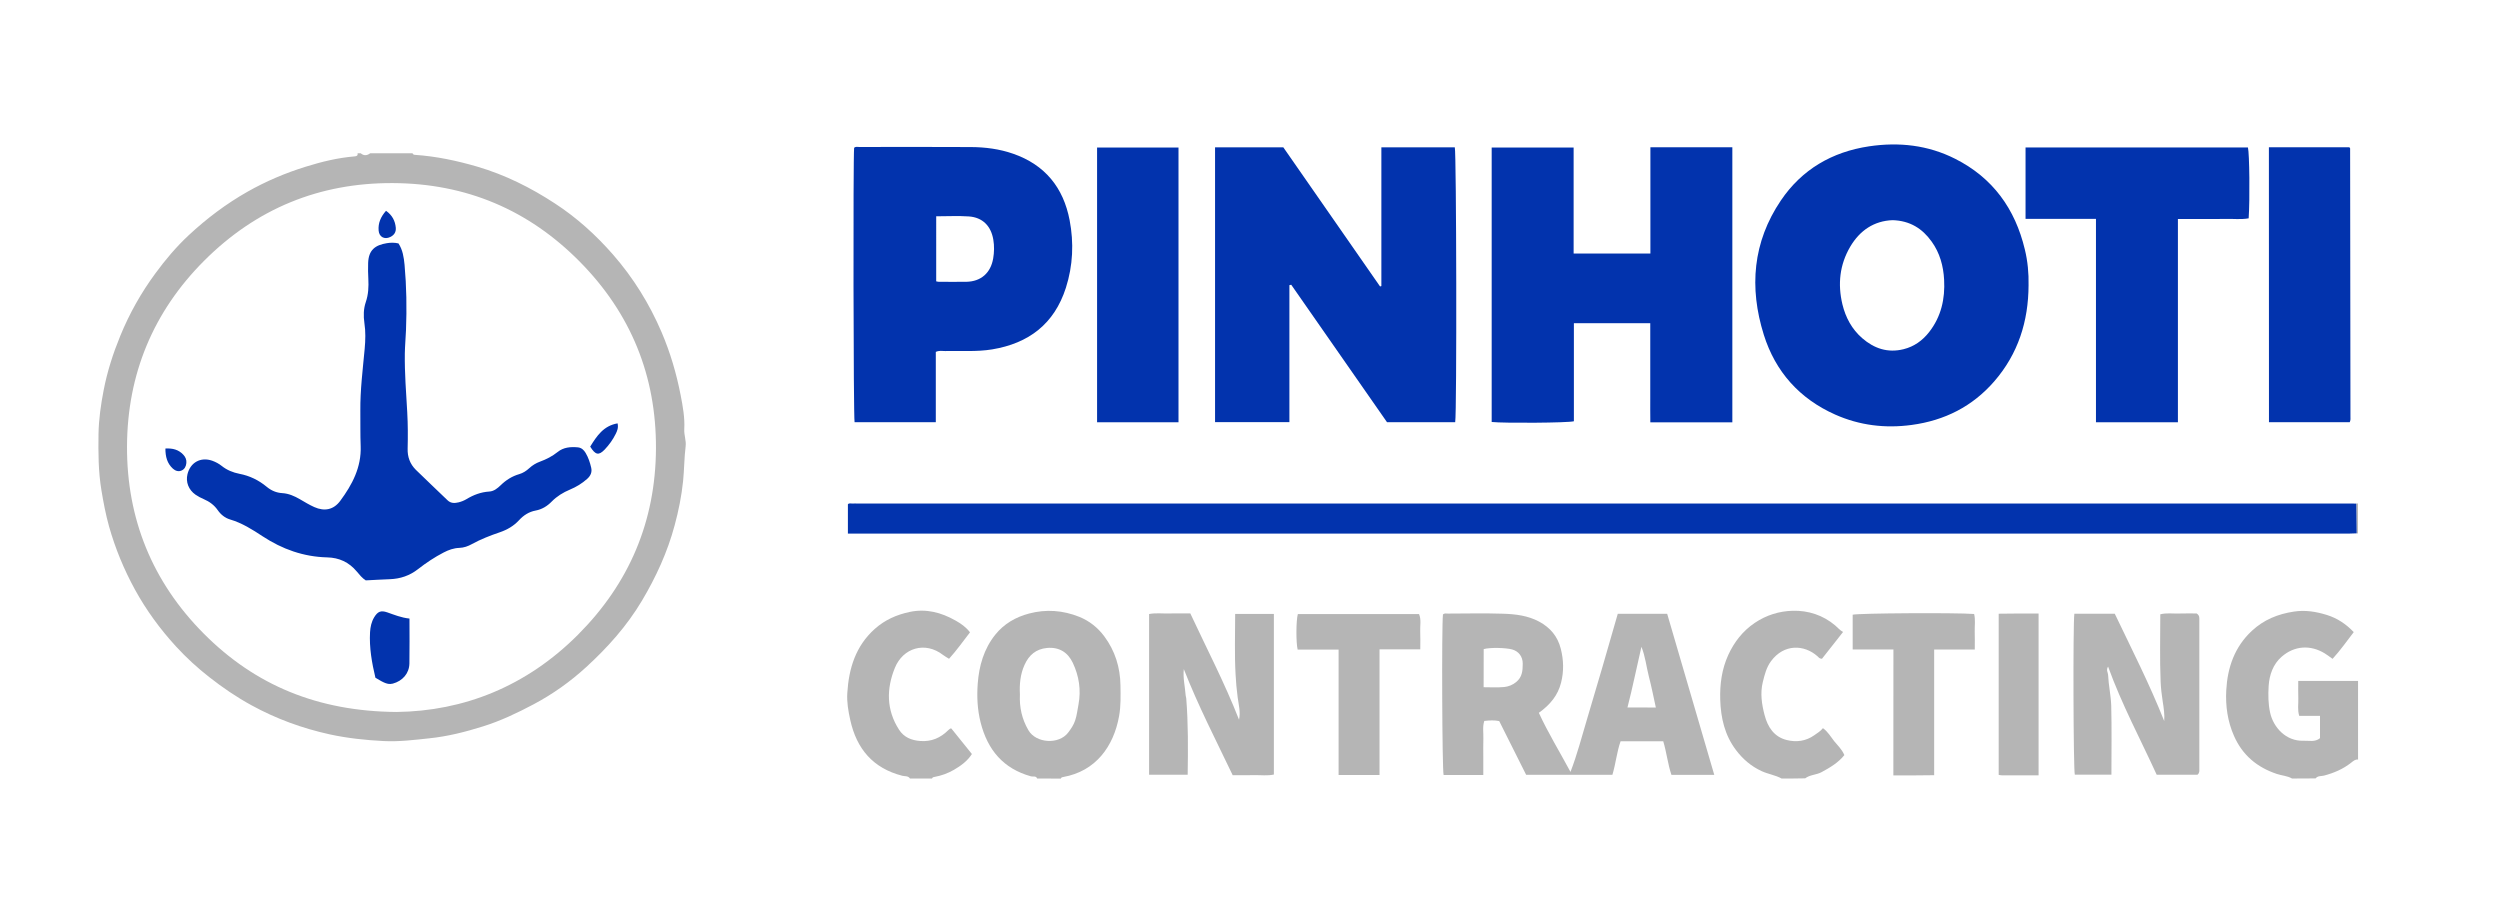 <?xml version="1.0" encoding="utf-8"?>
<!-- Generator: Adobe Illustrator 26.3.1, SVG Export Plug-In . SVG Version: 6.00 Build 0)  -->
<svg version="1.1" id="Layer_1" xmlns="http://www.w3.org/2000/svg" xmlns:xlink="http://www.w3.org/1999/xlink" x="0px" y="0px"
	 viewBox="0 0 381.65 138.35" style="enable-background:new 0 0 381.65 138.35;" xml:space="preserve">
<style type="text/css">
	.st0{fill:#B5B5B5;}
	.st1{fill:#0233AD;}
</style>
<g id="gu8lRk.tif">
	<g>
		<path class="st0" d="M62.98,23.4c0.06,0.17,0.19,0.23,0.37,0.24c3.24,0.22,6.39,0.89,9.51,1.8c4.26,1.25,8.17,3.21,11.87,5.63
			c3.33,2.17,6.25,4.82,8.85,7.79c3.09,3.54,5.56,7.51,7.42,11.86c1.33,3.11,2.27,6.32,2.91,9.62c0.33,1.7,0.65,3.44,0.55,5.19
			c-0.05,0.89,0.32,1.74,0.21,2.6c-0.22,1.77-0.21,3.56-0.39,5.33c-0.24,2.29-0.69,4.53-1.29,6.74c-1.09,4.08-2.84,7.89-5,11.52
			c-2.29,3.84-5.22,7.12-8.49,10.11c-2.43,2.23-5.12,4.14-8.04,5.69c-2.49,1.32-5.03,2.53-7.72,3.37c-2.67,0.84-5.38,1.53-8.18,1.82
			c-2.33,0.25-4.66,0.54-7,0.42c-2.76-0.14-5.51-0.43-8.22-1.02c-4.19-0.92-8.19-2.38-11.96-4.45c-2.27-1.24-4.39-2.69-6.42-4.28
			c-1.83-1.43-3.53-2.99-5.09-4.69c-2.42-2.64-4.53-5.52-6.26-8.67c-1.68-3.07-3.01-6.28-3.96-9.65c-0.51-1.83-0.86-3.68-1.17-5.55
			c-0.47-2.85-0.48-5.7-0.44-8.57c0.04-2.26,0.36-4.5,0.79-6.71c0.55-2.84,1.43-5.58,2.53-8.26c1.39-3.4,3.18-6.58,5.35-9.53
			c1.53-2.09,3.2-4.07,5.1-5.84c2.74-2.55,5.71-4.79,8.97-6.64c2.84-1.61,5.82-2.87,8.92-3.83c2.41-0.75,4.86-1.35,7.39-1.56
			c0.32-0.03,0.56-0.08,0.5-0.48c0.16,0,0.32,0,0.48,0c0.48,0.41,0.96,0.36,1.44,0C58.66,23.4,60.82,23.4,62.98,23.4z M60.52,108.69
			c10.27-0.12,19.84-3.9,27.72-11.8c7.83-7.85,11.84-17.31,11.9-28.41c0.05-11.1-3.83-20.63-11.62-28.52
			C80.68,32.02,71.15,28,59.96,27.95c-11.23-0.05-20.85,3.92-28.76,11.82c-7.8,7.79-11.76,17.34-11.81,28.34
			c-0.05,11.08,3.86,20.71,11.7,28.6C38.96,104.63,48.53,108.59,60.52,108.69z"/>
		<path class="st0" d="M158.34,118.85c-0.19-0.45-0.63-0.25-0.94-0.33c-4.25-1.18-6.64-4.05-7.7-8.23
			c-0.49-1.96-0.59-3.94-0.44-5.92c0.2-2.73,0.94-5.31,2.68-7.48c1.33-1.66,3.11-2.69,5.16-3.23c2.6-0.69,5.17-0.49,7.65,0.5
			c1.54,0.62,2.83,1.64,3.82,2.97c1.66,2.22,2.45,4.78,2.48,7.54c0.02,1.55,0.07,3.09-0.21,4.64c-0.82,4.61-3.55,8.43-8.54,9.31
			c-0.17,0.03-0.3,0.07-0.36,0.24C160.74,118.85,159.54,118.85,158.34,118.85z M155.7,106c-0.09,1.97,0.29,3.75,1.3,5.48
			c1.16,2,4.66,2.22,6.07,0.35c0.43-0.57,0.83-1.14,1.06-1.84c0.27-0.8,0.35-1.61,0.51-2.43c0.42-2.24,0.08-4.36-0.86-6.36
			c-0.76-1.61-2.09-2.46-3.96-2.28c-1.66,0.16-2.74,1.08-3.41,2.57C155.75,102.94,155.62,104.47,155.7,106z"/>
		<path class="st0" d="M349.9,118.85c-0.72-0.42-1.55-0.44-2.32-0.7c-3.02-1.01-5.25-2.87-6.54-5.81c-0.98-2.22-1.31-4.58-1.18-6.97
			c0.19-3.47,1.27-6.6,3.89-9.05c1.83-1.71,3.99-2.59,6.47-2.96c1.75-0.26,3.38,0.02,5,0.52c1.57,0.49,2.92,1.37,4.1,2.62
			c-1.07,1.39-2.04,2.78-3.23,4.08c-0.41-0.29-0.78-0.57-1.17-0.82c-2.21-1.36-4.67-1.2-6.62,0.51c-1.29,1.13-1.86,2.75-1.97,4.46
			c-0.08,1.35-0.07,2.7,0.22,4.04c0.49,2.27,2.43,4.41,5.1,4.31c0.85-0.03,1.76,0.24,2.52-0.39c0-1.13,0-2.23,0-3.41
			c-1.08,0-2.11,0-3.17,0c-0.29-0.92-0.11-1.8-0.14-2.66c-0.03-0.83-0.01-1.67-0.01-2.67c3.09,0,6.11,0,9.13,0c0,4,0,8,0,12
			c-0.44-0.05-0.74,0.24-1.05,0.48c-1.23,0.97-2.62,1.57-4.14,1.97c-0.42,0.11-0.96,0-1.29,0.43
			C352.3,118.85,351.1,118.85,349.9,118.85z"/>
		<path class="st0" d="M271.98,118.85c-0.96-0.53-2.06-0.67-3.05-1.13c-1.6-0.74-2.87-1.83-3.91-3.21
			c-1.72-2.27-2.32-4.89-2.41-7.69c-0.07-2.38,0.24-4.67,1.23-6.84c0.91-1.98,2.21-3.65,4.04-4.89c1.76-1.19,3.76-1.8,5.8-1.85
			c2.36-0.06,4.61,0.66,6.48,2.24c0.39,0.33,0.71,0.73,1.2,1c-1.13,1.43-2.2,2.79-3.22,4.09c-0.41-0.01-0.53-0.25-0.7-0.4
			c-2.01-1.77-5.09-1.92-7.08,0.77c-0.7,0.95-0.97,2.06-1.25,3.18c-0.42,1.71-0.16,3.4,0.27,5.04c0.47,1.8,1.43,3.33,3.38,3.81
			c1.47,0.37,2.93,0.18,4.21-0.73c0.45-0.32,0.94-0.6,1.32-1.08c0.76,0.54,1.19,1.32,1.72,1.99c0.52,0.65,1.16,1.21,1.55,2.12
			c-0.9,1.14-2.17,1.9-3.49,2.61c-0.8,0.43-1.76,0.38-2.49,0.94C274.38,118.85,273.18,118.85,271.98,118.85z"/>
		<path class="st0" d="M138.92,118.85c-0.28-0.44-0.79-0.32-1.17-0.42c-4.48-1.15-6.98-4.11-7.95-8.52
			c-0.3-1.36-0.54-2.73-0.45-4.12c0.23-3.75,1.27-7.16,4.18-9.77c1.55-1.39,3.37-2.19,5.38-2.61c2.49-0.52,4.78,0.09,6.94,1.31
			c0.82,0.46,1.61,1,2.23,1.81c-1.06,1.37-2.04,2.76-3.2,4.04c-0.33-0.21-0.64-0.37-0.91-0.58c-2.74-2.13-6.12-1.09-7.36,1.97
			c-1.3,3.19-1.31,6.42,0.64,9.44c0.74,1.15,1.88,1.62,3.23,1.72c1.71,0.13,3.1-0.47,4.29-1.66c0.08-0.08,0.18-0.16,0.28-0.23
			c0.03-0.02,0.07-0.01,0.18-0.02c1.01,1.26,2.05,2.54,3.14,3.9c-0.69,1.08-1.68,1.79-2.74,2.41c-0.93,0.54-1.93,0.9-2.99,1.09
			c-0.17,0.03-0.3,0.07-0.36,0.24C141.16,118.85,140.04,118.85,138.92,118.85z"/>
		<path class="st0" d="M359.71,76.88c0.09-0.01,0.17-0.02,0.26-0.03c0,1.52,0,3.04,0,4.56l-0.1,0.04l-0.1-0.03
			C359.75,79.9,359.73,78.39,359.71,76.88z"/>
		<path class="st1" d="M196.84,43.53c0,6.94,0,13.89,0,20.91c-3.82,0-7.55,0-11.35,0c0-13.97,0-27.93,0-41.95c3.47,0,6.89,0,10.42,0
			c4.9,7.05,9.84,14.15,14.77,21.24c0.07-0.02,0.13-0.04,0.2-0.06c0-7.04,0-14.08,0-21.18c3.81,0,7.51,0,11.21,0
			c0.25,0.8,0.32,40.49,0.06,41.96c-3.41,0-6.83,0-10.41,0c-4.83-6.92-9.72-13.95-14.62-20.98
			C197.02,43.49,196.93,43.51,196.84,43.53z"/>
		<path class="st1" d="M251.95,38.7c0-5.42,0-10.8,0-16.22c4.24,0,8.34,0,12.51,0c0,14.01,0,27.97,0,41.99c-4.16,0-8.25,0-12.52,0
			c-0.02-1.3-0.01-2.56-0.01-3.83c0-1.24,0-2.48,0-3.72c0-1.28,0-2.56,0-3.84c0-1.23,0-2.46,0-3.74c-3.93,0-7.74,0-11.66,0
			c0,5.03,0,10.01,0,14.97c-0.92,0.25-10.68,0.31-12.55,0.11c0-13.93,0-27.87,0-41.9c4.11,0,8.24,0,12.51,0c0,5.38,0,10.76,0,16.18
			C244.18,38.7,247.99,38.7,251.95,38.7z"/>
		<path class="st1" d="M309.68,43.55c-0.02,5.5-1.59,10.46-5.23,14.66c-3.33,3.84-7.58,5.98-12.6,6.66
			c-4.05,0.55-7.96,0.08-11.69-1.58c-5.44-2.42-9.13-6.54-10.9-12.19c-2.25-7.19-1.69-14.14,2.61-20.5
			c3.21-4.74,7.81-7.41,13.45-8.26c4.56-0.68,8.99-0.2,13.15,1.9c5.75,2.9,9.16,7.64,10.64,13.84
			C309.55,39.88,309.72,41.7,309.68,43.55z M288.92,33.61c-2.82,0.11-4.99,1.55-6.47,4.06c-1.61,2.75-1.92,5.7-1.19,8.78
			c0.49,2.03,1.45,3.81,3.03,5.18c1.82,1.58,3.9,2.28,6.31,1.68c1.61-0.4,2.89-1.32,3.9-2.61c1.84-2.35,2.45-5.08,2.29-7.99
			c-0.11-2.09-0.65-4.1-1.91-5.84C293.46,34.89,291.58,33.69,288.92,33.61z"/>
		<path class="st1" d="M359.71,76.88c0.02,1.51,0.04,3.02,0.06,4.54c-0.4,0.01-0.8,0.04-1.2,0.04c-75.91,0-151.82,0-227.73,0
			c-0.44,0-0.87,0-1.4,0c0-1.5,0-2.96,0-4.47c0.17-0.23,0.47-0.1,0.74-0.12c0.24-0.02,0.48,0,0.72,0c76.03,0,152.06,0,228.09,0
			C359.23,76.87,359.47,76.87,359.71,76.88z"/>
		<path class="st1" d="M142.86,53.72c0,3.54,0,7.12,0,10.73c-4.22,0-8.32,0-12.4,0c-0.18-0.95-0.23-40.25-0.07-41.88
			c0.23-0.23,0.53-0.13,0.79-0.13c5.67,0,11.35-0.03,17.02,0.01c2.2,0.01,4.38,0.29,6.47,1.02c4.86,1.69,7.67,5.17,8.62,10.15
			c0.66,3.46,0.51,6.92-0.57,10.31c-1.77,5.52-5.66,8.48-11.27,9.41c-2.38,0.39-4.78,0.19-7.18,0.25
			C143.84,53.59,143.4,53.48,142.86,53.72z M142.92,42.95c0.16,0.03,0.28,0.07,0.4,0.07c1.4,0,2.8,0.02,4.19,0
			c2.25-0.04,3.73-1.35,4.11-3.57c0.16-0.95,0.18-1.9,0.02-2.86c-0.35-2.09-1.64-3.41-3.75-3.55c-1.62-0.11-3.26-0.02-4.97-0.02
			C142.92,36.34,142.92,39.59,142.92,42.95z"/>
		<path class="st1" d="M319.97,33.41c-3.69,0-7.2,0-10.75,0c0-3.65,0-7.24,0-10.9c11.32,0,22.63,0,33.95,0
			c0.23,0.88,0.31,7.93,0.11,10.82c-1.16,0.21-2.34,0.06-3.52,0.09c-1.2,0.03-2.4,0.01-3.59,0.01c-1.19,0-2.38,0-3.69,0
			c0,10.38,0,20.67,0,31.03c-4.21,0-8.31,0-12.51,0C319.97,54.14,319.97,43.85,319.97,33.41z"/>
		<path class="st0" d="M246.97,93.7c2.57,0,5,0,7.54,0c2.39,8.17,4.77,16.33,7.19,24.59c-2.23,0-4.36,0-6.54,0
			c-0.56-1.67-0.73-3.41-1.25-5.13c-2.13,0-4.27,0-6.51,0c-0.57,1.6-0.73,3.38-1.25,5.12c-4.37,0-8.71,0-13.17,0
			c-1.34-2.68-2.73-5.44-4.11-8.2c-0.76-0.16-1.46-0.11-2.28-0.02c-0.29,0.89-0.11,1.81-0.14,2.7c-0.03,0.92-0.01,1.84-0.01,2.76
			c0,0.91,0,1.82,0,2.79c-2.09,0-4.07,0-6.06,0c-0.22-0.82-0.31-22.41-0.1-24.5c0.23-0.23,0.52-0.14,0.79-0.14
			c2.8-0.01,5.59-0.07,8.39,0.02c1.89,0.06,3.78,0.28,5.51,1.21c1.69,0.92,2.81,2.22,3.3,4.14c0.44,1.74,0.48,3.43,0.05,5.15
			c-0.48,1.95-1.67,3.39-3.4,4.63c1.42,3.08,3.2,5.98,4.83,9.02c1.01-2.61,1.7-5.29,2.49-7.93c0.8-2.68,1.59-5.37,2.38-8.06
			C245.4,99.16,246.17,96.47,246.97,93.7z M226.49,104.91c1.08,0,2.11,0.07,3.13-0.03c0.65-0.06,1.29-0.31,1.84-0.76
			c0.91-0.74,1-1.72,1-2.79c0.01-1.14-0.67-1.93-1.63-2.19c-0.93-0.25-3.29-0.33-4.33-0.05C226.49,101,226.49,102.9,226.49,104.91z
			 M252.78,108.01c-0.36-1.65-0.66-3.19-1.06-4.72c-0.39-1.51-0.54-3.08-1.14-4.55c-0.72,3.08-1.33,6.16-2.13,9.26
			C249.96,108.01,251.3,108.01,252.78,108.01z"/>
		<path class="st1" d="M179.91,64.46c-4.18,0-8.28,0-12.43,0c0-13.99,0-27.93,0-41.94c4.13,0,8.25,0,12.43,0
			C179.91,36.48,179.91,50.41,179.91,64.46z"/>
		<path class="st1" d="M346.37,22.48c4.12,0,8.19,0,12.25,0c0.03,0.02,0.07,0.04,0.1,0.07c0.02,0.03,0.05,0.07,0.05,0.1
			c0.02,13.64,0.03,27.27,0.05,40.91c0,0.28,0.05,0.56-0.11,0.89c-4.06,0-8.16,0-12.33,0C346.37,50.47,346.37,36.5,346.37,22.48z"/>
		<path class="st0" d="M180.72,102.14c-0.15,1.37,0.19,2.68,0.28,4c0.01,0.16,0.08,0.31,0.09,0.46c0.31,3.86,0.28,7.72,0.22,11.67
			c-1.96,0-3.89,0-5.89,0c0-8.15,0-16.29,0-24.53c0.98-0.2,2.01-0.06,3.03-0.09c1.04-0.02,2.08-0.01,3.26-0.01
			c2.5,5.36,5.26,10.65,7.44,16.23c0.26-1.17-0.06-2.31-0.21-3.42c-0.16-1.18-0.26-2.38-0.32-3.54c-0.17-3.03-0.06-6.07-0.06-9.19
			c1.98,0,3.91,0,5.91,0c0,8.15,0,16.29,0,24.52c-0.98,0.22-2.01,0.07-3.03,0.09c-1.04,0.03-2.08,0.01-3.26,0.01
			C185.64,113.02,182.9,107.72,180.72,102.14z"/>
		<path class="st0" d="M316.67,93.69c2.07,0,4.06,0,6.17,0c2.58,5.4,5.32,10.76,7.55,16.39c0.08-1.01-0.08-2.02-0.23-2.99
			c-0.16-1.02-0.28-2.06-0.32-3.06c-0.14-3.39-0.05-6.79-0.05-10.25c0.94-0.24,1.9-0.09,2.83-0.12c0.95-0.03,1.91-0.01,2.72-0.01
			c0.46,0.31,0.41,0.64,0.41,0.96c0,7.6,0,15.2,0,22.8c0,0.28,0.05,0.57-0.28,0.86c-1.97,0-4.03,0-6.23,0
			c-2.47-5.41-5.33-10.72-7.42-16.51c-0.34,0.56-0.01,0.9,0,1.25c0.07,1.59,0.43,3.15,0.48,4.73c0.09,3.48,0.03,6.95,0.03,10.52
			c-1.87,0-3.73,0-5.59,0C316.52,117.46,316.45,95.46,316.67,93.69z"/>
		<path class="st0" d="M204.35,99.17c-2.2,0-4.23,0-6.25,0c-0.26-1.05-0.25-4.45,0.03-5.43c6.14,0,12.31,0,18.5,0
			c0.37,0.88,0.14,1.77,0.18,2.63c0.04,0.87,0.01,1.75,0.01,2.76c-2.07,0-4.08,0-6.22,0c0,6.46,0,12.79,0,19.18
			c-2.11,0-4.09,0-6.25,0C204.35,111.97,204.36,105.64,204.35,99.17z"/>
		<path class="st0" d="M289.05,99.15c-2.19,0-4.17,0-6.22,0c0-1.82,0-3.57,0-5.31c0.86-0.23,15.6-0.33,18.54-0.11
			c0.22,0.88,0.07,1.79,0.09,2.69c0.03,0.87,0.01,1.74,0.01,2.74c-2.09,0-4.11,0-6.2,0c0,6.42,0,12.72,0,19.18
			c-1.09,0.01-2.11,0.03-3.13,0.03c-0.99,0.01-1.99,0-3.1,0C289.05,111.97,289.05,105.64,289.05,99.15z"/>
		<path class="st0" d="M311.21,118.36c-1.92,0-3.75,0-5.58,0c-0.15,0-0.3-0.03-0.51-0.06c0-8.18,0-16.31,0-24.61
			c0.99-0.01,2.01-0.02,3.03-0.03c0.99-0.01,1.99,0,3.06,0C311.21,101.88,311.21,110.05,311.21,118.36z"/>
		<path class="st1" d="M60.83,37.16c0.65,0.98,0.82,2.12,0.93,3.27c0.3,3.31,0.35,6.63,0.22,9.95c-0.05,1.2-0.16,2.39-0.18,3.59
			c-0.04,3,0.2,5.99,0.37,8.98c0.1,1.84,0.11,3.68,0.06,5.52c-0.04,1.3,0.37,2.37,1.25,3.25c1.59,1.57,3.24,3.09,4.84,4.65
			c0.51,0.49,1.09,0.46,1.68,0.32c0.42-0.1,0.84-0.27,1.21-0.49c1.07-0.65,2.21-1.08,3.47-1.16c0.72-0.04,1.26-0.49,1.75-0.96
			c0.82-0.8,1.74-1.38,2.84-1.7c0.59-0.17,1.08-0.5,1.53-0.91c0.48-0.44,1.02-0.77,1.62-0.99c0.98-0.36,1.89-0.82,2.71-1.48
			c0.89-0.72,1.97-0.81,3.07-0.71c0.56,0.05,0.94,0.4,1.21,0.87c0.41,0.69,0.66,1.45,0.84,2.23c0.16,0.68-0.08,1.24-0.61,1.71
			c-0.78,0.7-1.67,1.24-2.63,1.64c-1.05,0.44-1.98,1.01-2.78,1.82c-0.68,0.7-1.49,1.2-2.46,1.38c-1.02,0.19-1.84,0.72-2.54,1.48
			c-0.8,0.87-1.8,1.45-2.91,1.83c-1.47,0.5-2.92,1.06-4.28,1.81c-0.6,0.33-1.23,0.56-1.93,0.58c-0.85,0.03-1.63,0.31-2.38,0.7
			c-1.39,0.72-2.68,1.58-3.91,2.54c-1.28,1-2.7,1.48-4.31,1.54c-1.2,0.04-2.39,0.12-3.67,0.18c-0.53-0.32-0.96-0.86-1.39-1.37
			c-1.18-1.41-2.69-2.1-4.5-2.14c-3.61-0.09-6.86-1.25-9.86-3.22c-1.56-1.03-3.14-2.03-4.97-2.57c-0.77-0.23-1.41-0.74-1.88-1.42
			c-0.54-0.78-1.27-1.31-2.13-1.68c-0.44-0.19-0.87-0.41-1.26-0.68c-1.07-0.75-1.52-1.94-1.23-3.13c0.44-1.8,2.02-2.67,3.77-2.06
			c0.53,0.19,1.02,0.45,1.46,0.8c0.8,0.64,1.73,1.01,2.7,1.2c1.57,0.3,2.94,0.97,4.16,1.98c0.7,0.58,1.48,0.92,2.39,0.97
			c0.98,0.06,1.85,0.45,2.68,0.93c0.72,0.42,1.44,0.86,2.2,1.2c1.55,0.69,2.95,0.42,3.96-0.95c1.83-2.47,3.24-5.13,3.12-8.35
			c-0.07-1.8-0.03-3.6-0.05-5.4c-0.03-3.16,0.37-6.3,0.66-9.44c0.12-1.32,0.16-2.64-0.04-3.95c-0.16-1.09-0.14-2.16,0.21-3.2
			c0.4-1.16,0.45-2.34,0.39-3.55c-0.04-0.8-0.06-1.6-0.03-2.4c0.06-2,1.06-2.76,2.87-3.05C59.65,37.03,60.22,37.02,60.83,37.16z"/>
		<path class="st1" d="M62.51,94.43c0,2.4,0.03,4.63-0.01,6.86c-0.03,1.53-1.06,2.67-2.53,3.07c-0.52,0.14-0.95,0.01-1.37-0.18
			c-0.43-0.19-0.83-0.46-1.29-0.72c-0.54-2.27-0.95-4.57-0.82-6.94c0.05-0.81,0.21-1.58,0.63-2.28c0.54-0.89,1.02-1.09,1.99-0.76
			C60.2,93.86,61.26,94.3,62.51,94.43z"/>
		<path class="st1" d="M90.1,68.18c1.01-1.63,2.03-3.18,4.18-3.55c0.15,0.68-0.06,1.15-0.28,1.6c-0.44,0.89-1.02,1.7-1.71,2.42
			C91.4,69.56,90.9,69.47,90.1,68.18z"/>
		<path class="st1" d="M25.25,68.47c1.13-0.06,2.01,0.18,2.72,0.93c0.35,0.37,0.53,0.78,0.48,1.29c-0.05,0.51-0.27,0.94-0.73,1.14
			c-0.47,0.21-0.94,0.06-1.32-0.28C25.51,70.74,25.25,69.71,25.25,68.47z"/>
		<path class="st1" d="M58.93,32.18c0.96,0.68,1.39,1.54,1.49,2.57c0.06,0.67-0.24,1.14-0.84,1.43c-0.89,0.43-1.71-0.01-1.78-1
			C57.71,34.06,58.12,33.1,58.93,32.18z"/>
	</g>
</g>
</svg>
